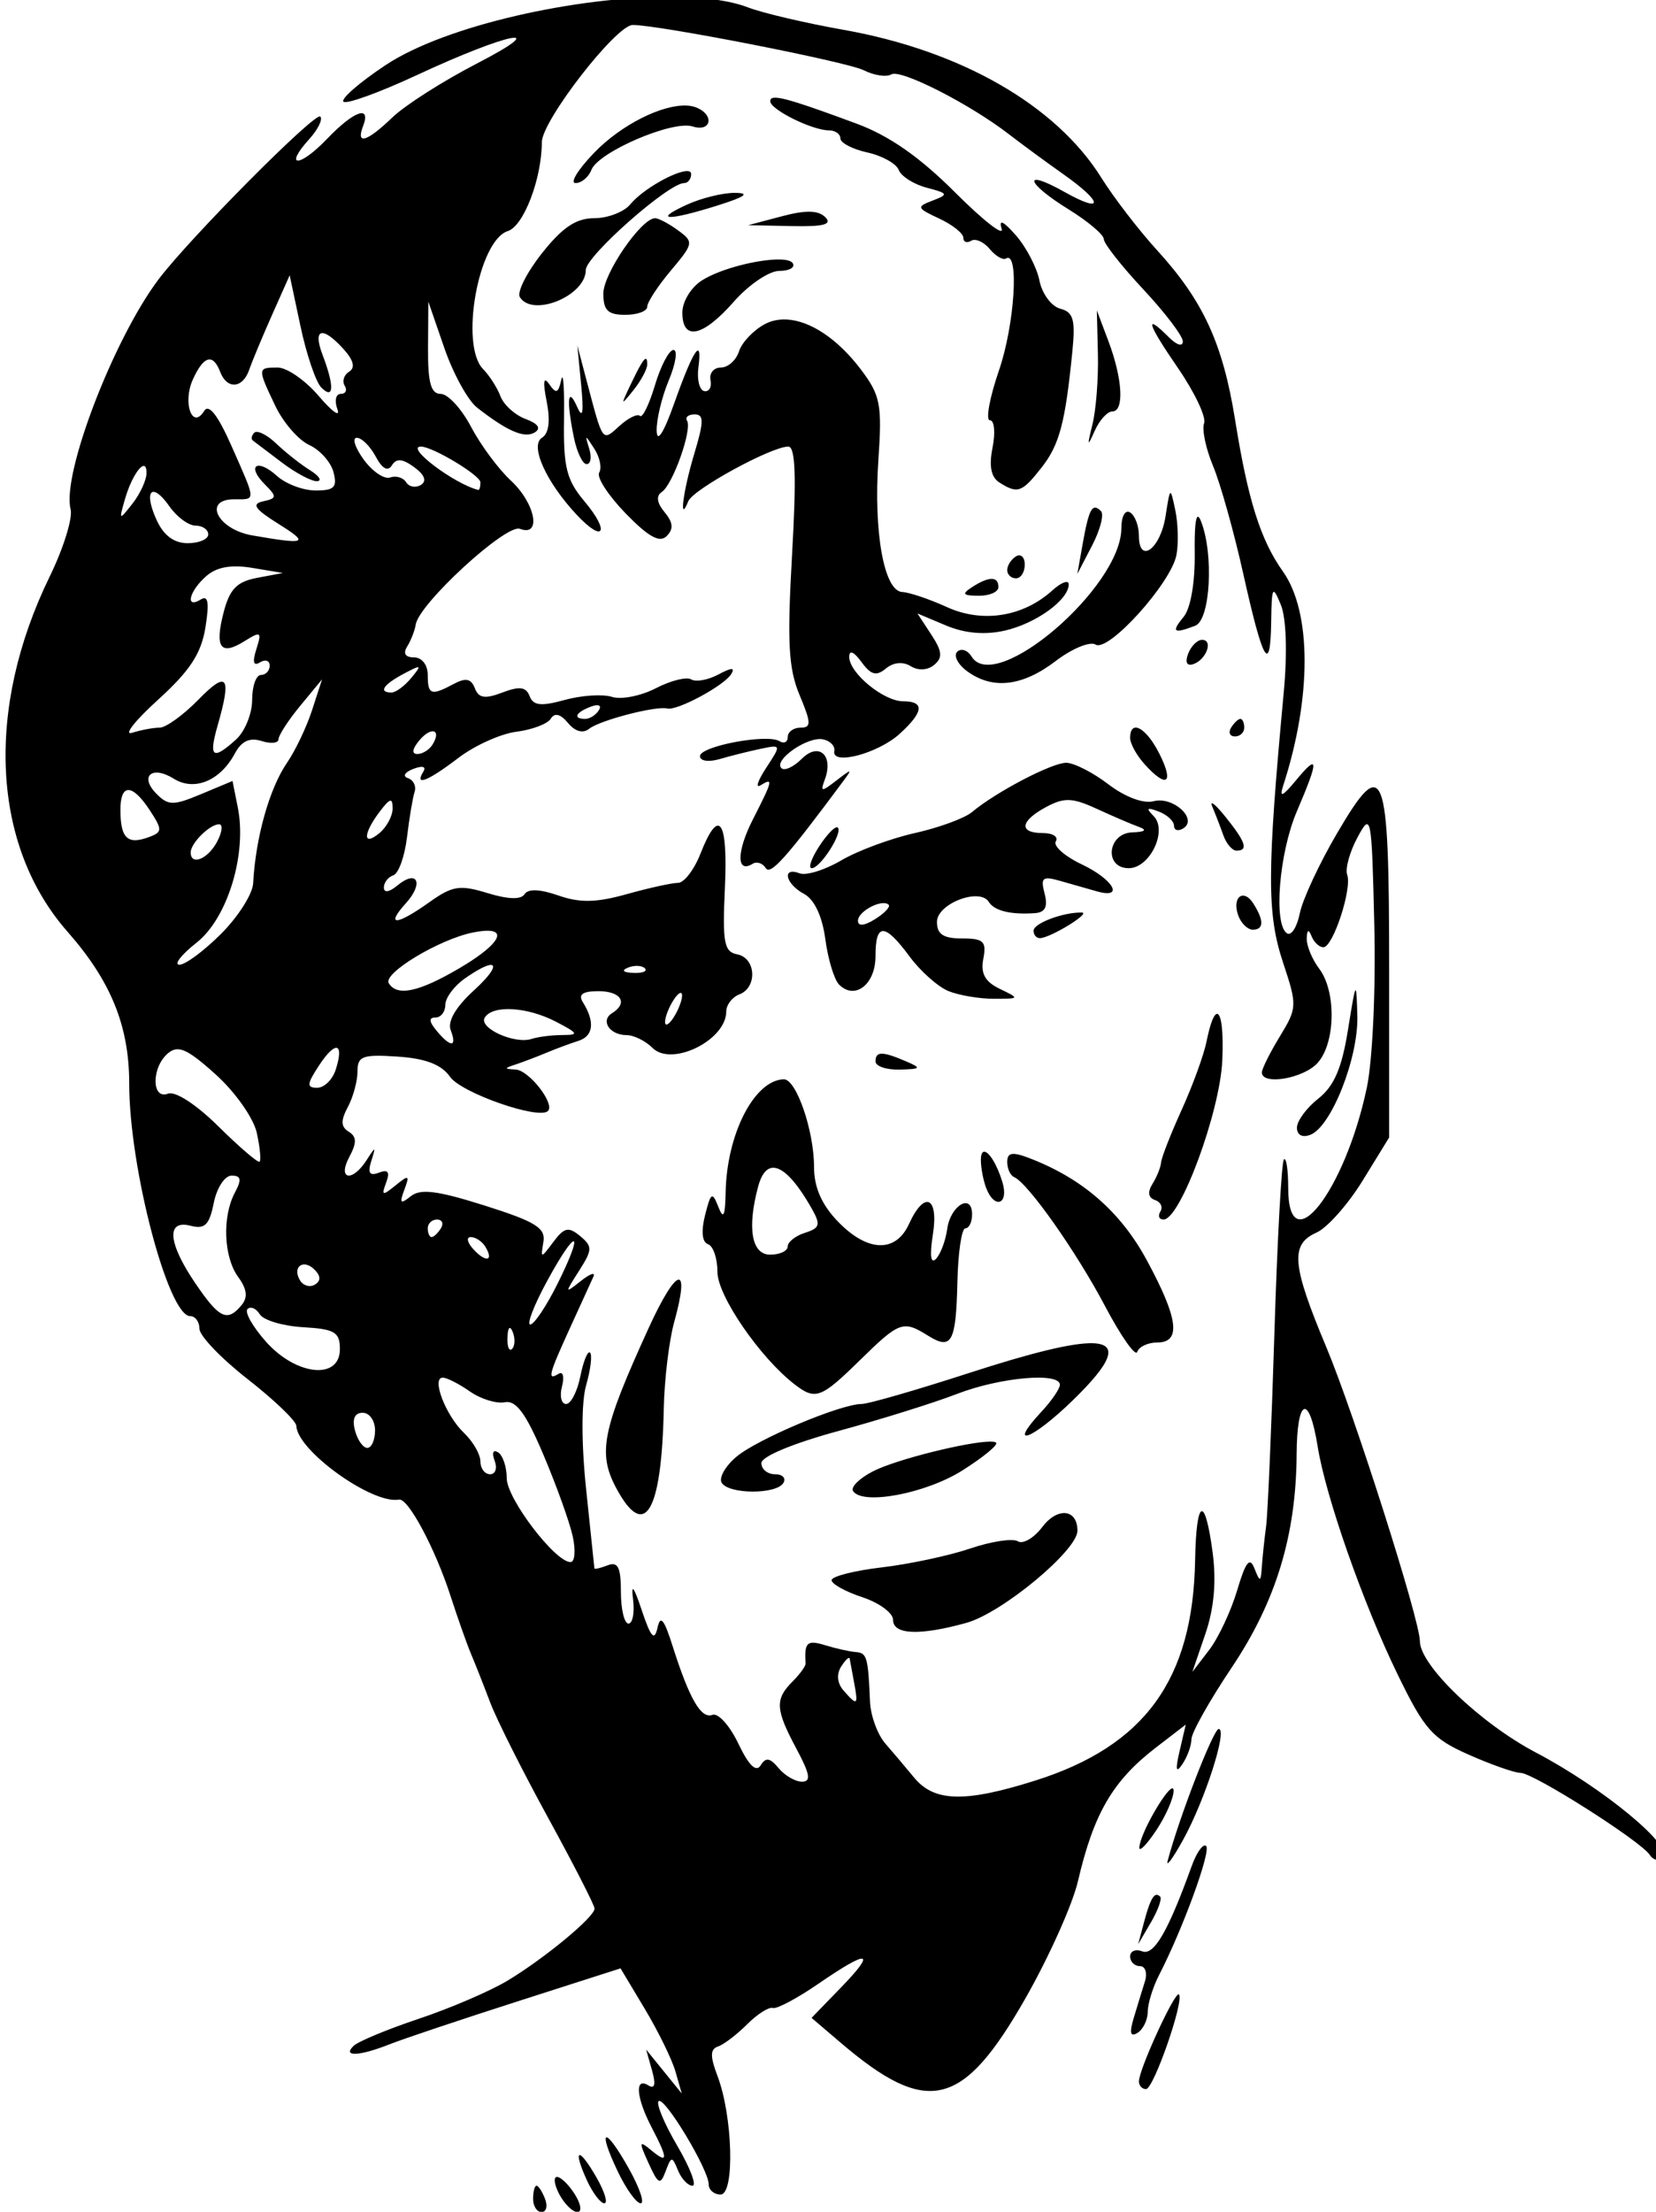 <?xml version="1.0" encoding="UTF-8" standalone="no"?>
<!-- Created with Inkscape (http://www.inkscape.org/) -->
<svg xmlns:dc="http://purl.org/dc/elements/1.1/" xmlns:cc="http://creativecommons.org/ns#" xmlns:rdf="http://www.w3.org/1999/02/22-rdf-syntax-ns#" xmlns:svg="http://www.w3.org/2000/svg" xmlns="http://www.w3.org/2000/svg" xmlns:sodipodi="http://sodipodi.sourceforge.net/DTD/sodipodi-0.dtd" xmlns:inkscape="http://www.inkscape.org/namespaces/inkscape" width="49.982mm" height="66.729mm" viewBox="0 0 49.982 66.729" version="1.1" id="svg8" inkscape:version="0.92.3 (2405546, 2018-03-11)" sodipodi:docname="Heroic man.svg">
  <title id="title35">Heroic man</title>
  <defs id="defs2"/>
  <sodipodi:namedview id="base" pagecolor="#ffffff" bordercolor="#666666" borderopacity="1.0" inkscape:pageopacity="0.0" inkscape:pageshadow="2" inkscape:zoom="1.7500105" inkscape:cx="466.89145" inkscape:cy="33.379109" inkscape:document-units="mm" inkscape:current-layer="layer1" showgrid="false" inkscape:snap-global="false" fit-margin-top="0" fit-margin-left="0" fit-margin-right="0" fit-margin-bottom="0" inkscape:window-width="1920" inkscape:window-height="1017" inkscape:window-x="3832" inkscape:window-y="-8" inkscape:window-maximized="1"/>
  <g inkscape:label="Layer 1" inkscape:groupmode="layer" id="layer1" transform="translate(-106.51,60.96)">
    <path style="fill:#000000;stroke-width:3.78" d="m 478.381,-230.398 c -10.67,-0.04 -25.677,3.217 -32.561,7.787 -2.951,1.959 -5.101,3.827 -4.777,4.15 0.323,0.323 4.078,-1.036 8.344,-3.02 10.546,-4.905 15.674,-5.884 6.809,-1.301 -3.822,1.976 -8.121,4.716 -9.555,6.09 -2.954,2.83 -4.205,3.2 -3.359,0.996 0.935,-2.438 -1.054,-1.72 -4.129,1.49 -3.129,3.266 -4.964,3.275 -2.01,0.01 1.002,-1.107 1.569,-2.265 1.26,-2.574 -0.567,-0.567 -15.003,13.97 -18.459,18.588 -5.15,6.881 -11.002,22.199 -9.977,26.119 0.26,0.996 -0.811,4.445 -2.381,7.662 -7.373,15.112 -6.593,30.642 2.029,40.438 4.954,5.629 7.027,10.738 7.027,17.324 0,9.552 4.439,26.443 6.949,26.443 0.578,-10e-7 1.051,0.649 1.051,1.441 0,0.793 2.475,3.376 5.5,5.738 3.025,2.363 5.514,4.751 5.533,5.309 0.092,2.815 8.67,8.973 11.693,8.395 1.04,-0.199 4.127,5.579 5.885,11.016 0.819,2.532 1.871,5.502 2.338,6.602 0.467,1.1 1.444,3.575 2.172,5.5 0.727,1.925 3.698,7.835 6.602,13.133 2.903,5.298 5.277,9.939 5.277,10.314 0,0.96 -5.661,5.646 -9.918,8.209 -1.97,1.186 -6.507,3.135 -10.082,4.33 -3.575,1.195 -6.927,2.587 -7.449,3.094 -1.314,1.274 0.664,1.18 4.135,-0.195 1.548,-0.613 8.092,-2.806 14.543,-4.873 l 11.729,-3.76 2.771,4.625 c 1.524,2.543 3.093,5.748 3.486,7.123 l 0.715,2.5 -2.027,-2.5 -2.027,-2.5 0.67,2.375 c 0.455,1.615 0.315,2.157 -0.438,1.691 -1.562,-0.965 -1.364,1.419 0.398,4.799 1.896,3.635 1.883,4.203 -0.06,2.59 -1.387,-1.151 -1.42,-0.992 -0.297,1.473 1.109,2.435 1.34,2.544 1.947,0.918 0.646,-1.73 0.735,-1.736 1.404,-0.096 0.393,0.962 1.136,1.75 1.65,1.75 0.514,-1e-6 -0.264,-2.045 -1.729,-4.545 -1.465,-2.5 -2.424,-4.785 -2.131,-5.078 0.633,-0.633 5.709,7.779 5.709,9.461 0,0.639 0.608,1.162 1.352,1.162 1.634,-1e-6 1.4,-8.892 -0.355,-13.51 -0.849,-2.232 -0.832,-3.044 0.066,-3.344 0.653,-0.218 2.144,-1.353 3.312,-2.521 1.169,-1.169 2.483,-2.005 2.922,-1.859 0.438,0.146 2.771,-1.091 5.182,-2.75 5.77,-3.97 6.691,-3.816 2.576,0.43 L 494.357,-0.305 497.645,2.5 c 9.896,8.448 13.912,7.503 21.029,-4.953 2.694,-4.714 5.405,-10.747 6.023,-13.406 1.796,-7.719 3.966,-11.441 8.881,-15.221 l 3.4,-2.615 -0.699,3 c -0.508,2.181 -0.42,2.591 0.318,1.5 0.558,-0.825 1.022,-2.104 1.029,-2.844 0.008,-0.739 2.072,-4.408 4.584,-8.152 5.047,-7.522 7.34,-15.06 7.396,-24.312 0.039,-6.415 1.425,-6.915 2.393,-0.863 0.917,5.733 5.184,17.897 9.104,25.951 3.07,6.309 3.962,7.314 8.121,9.154 2.57,1.137 5.221,2.066 5.891,2.066 1.461,-10e-7 13.733,7.794 14.723,9.35 0.383,0.602 1.058,0.723 1.5,0.271 1.234,-1.259 -6.85,-7.928 -14.455,-11.924 -6.347,-3.335 -13.24,-9.946 -13.24,-12.697 0,-2.395 -7.488,-25.914 -10.656,-33.469 -3.933,-9.378 -4.134,-11.705 -1.121,-13.043 1.222,-0.543 3.585,-3.202 5.25,-5.908 l 3.027,-4.92 v -19.279 c 0,-23.03 -0.572,-24.505 -5.949,-15.33 -2.012,3.433 -3.914,7.519 -4.227,9.08 -0.312,1.561 -0.962,2.593 -1.445,2.295 -1.581,-0.977 -0.922,-9.159 1.121,-13.926 2.519,-5.877 2.494,-6.649 -0.115,-3.5 -1.545,1.865 -1.915,2.023 -1.459,0.621 3.267,-10.046 3.256,-19.78 -0.027,-24.402 -2.549,-3.589 -3.977,-8.112 -5.438,-17.219 -1.4,-8.731 -3.631,-13.586 -8.891,-19.35 -2.083,-2.283 -4.939,-5.996 -6.348,-8.252 -5.157,-8.261 -15.999,-14.479 -29.379,-16.848 -4.314,-0.764 -9.194,-1.907 -10.844,-2.541 -2.131,-0.819 -5.205,-1.2 -8.762,-1.213 z m -4.396,3.203 c 3.026,0 24.376,4.182 26.312,5.154 1.185,0.595 2.599,0.808 3.141,0.473 1.047,-0.647 8.915,3.353 13.387,6.805 1.475,1.138 4.275,3.193 6.223,4.568 4.568,3.225 4.631,4.547 0.096,2 -4.838,-2.718 -4.419,-1.04 0.5,2 2.2,1.36 4,2.882 4,3.383 0,0.501 2.025,3.075 4.5,5.721 2.475,2.646 4.5,5.313 4.5,5.926 0,0.625 -0.689,0.424 -1.57,-0.457 -2.862,-2.862 -2.507,-1.636 1.006,3.471 1.908,2.774 3.252,5.61 2.986,6.303 -0.266,0.693 0.195,2.887 1.025,4.875 0.831,1.988 2.379,7.512 3.439,12.273 2.254,10.114 3.09,11.539 3.178,5.424 0.058,-4.008 0.158,-4.187 1.094,-1.918 0.626,1.517 0.758,5.449 0.334,10 -1.911,20.52 -1.923,25.187 -0.072,30.758 1.618,4.87 1.605,5.155 -0.369,8.393 -1.124,1.843 -2.045,3.687 -2.047,4.1 -0.007,1.506 4.733,0.7 6.342,-1.078 2.05,-2.265 2.151,-8.132 0.186,-10.73 -0.807,-1.068 -1.446,-2.616 -1.42,-3.441 0.032,-1.017 0.209,-1.098 0.551,-0.25 0.277,0.688 0.882,1.25 1.344,1.25 1.098,0 3.285,-6.655 2.713,-8.258 -0.244,-0.683 0.281,-2.592 1.168,-4.242 1.565,-2.911 1.622,-2.614 1.92,10 0.174,7.35 -0.198,15.39 -0.855,18.5 -2.493,11.792 -8.951,20.024 -8.951,11.408 0,-2.057 -0.22,-3.521 -0.488,-3.252 -0.269,0.269 -0.757,9.193 -1.086,19.834 -0.329,10.641 -0.754,20.508 -0.943,21.928 -0.19,1.42 -0.408,3.482 -0.484,4.582 -0.126,1.809 -0.206,1.832 -0.842,0.223 -0.539,-1.365 -0.999,-0.783 -1.975,2.5 -0.7,2.353 -2.131,5.402 -3.184,6.777 l -1.914,2.5 1.482,-4.332 c 0.991,-2.898 1.264,-5.961 0.828,-9.25 -0.881,-6.643 -1.871,-6.203 -1.998,0.887 -0.242,13.574 -5.734,21.13 -18.221,25.07 h -0.002 c -7.99,2.522 -11.489,2.436 -13.777,-0.34 -0.923,-1.119 -2.403,-2.868 -3.289,-3.889 -0.886,-1.02 -1.668,-3.158 -1.736,-4.75 -0.22,-5.101 -0.35,-5.56 -1.623,-5.656 -0.688,-0.052 -2.264,-0.404 -3.502,-0.783 -2.052,-0.628 -2.373,-0.325 -2.213,2.08 0.02,0.295 -0.655,1.226 -1.5,2.07 -2.01,2.01 -1.94,3.171 0.465,7.658 1.541,2.874 1.685,3.734 0.623,3.734 -0.759,0 -1.958,-0.696 -2.664,-1.547 -0.983,-1.185 -1.462,-1.257 -2.047,-0.311 -0.511,0.827 -1.353,0.005 -2.539,-2.482 -0.976,-2.046 -2.302,-3.517 -2.947,-3.27 -1.294,0.497 -2.629,-1.814 -4.557,-7.891 -0.962,-3.033 -1.375,-3.517 -1.709,-2 -0.338,1.531 -0.756,1.063 -1.779,-2 -0.92,-2.752 -1.231,-3.142 -0.998,-1.25 0.186,1.512 -0.048,2.75 -0.521,2.75 -0.474,0 -0.863,-1.622 -0.863,-3.605 0,-2.795 -0.336,-3.479 -1.498,-3.033 -0.825,0.317 -1.508,0.478 -1.52,0.357 -0.01,-0.12 -0.43,-4.146 -0.936,-8.947 -0.558,-5.306 -0.559,-9.985 0,-11.934 0.506,-1.763 0.705,-3.42 0.443,-3.682 -0.262,-0.262 -0.76,0.948 -1.107,2.686 -0.348,1.738 -1.078,3.158 -1.623,3.158 -0.545,-10e-7 -0.757,-0.899 -0.469,-2 0.288,-1.101 0.116,-1.75 -0.383,-1.441 -1.319,0.815 -1.153,0.146 1.299,-5.225 1.214,-2.658 2.413,-5.284 2.664,-5.834 0.251,-0.55 -0.397,-0.325 -1.439,0.5 -1.839,1.456 -1.847,1.422 -0.201,-1.158 1.537,-2.411 1.55,-2.778 0.125,-3.961 -1.32,-1.095 -1.807,-0.99 -3.041,0.658 -1.44,1.923 -1.462,1.924 -1.141,0.025 0.271,-1.604 -0.877,-2.318 -6.674,-4.152 -5.393,-1.707 -7.328,-1.952 -8.436,-1.064 -1.177,0.944 -1.31,0.811 -0.729,-0.738 0.631,-1.68 0.519,-1.736 -1,-0.5 -1.501,1.221 -1.633,1.182 -1.074,-0.309 0.457,-1.219 0.226,-1.541 -0.822,-1.139 -1.061,0.407 -1.301,0.052 -0.875,-1.301 0.544,-1.726 0.507,-1.735 -0.537,-0.111 -1.635,2.543 -3.346,2.214 -1.959,-0.377 0.864,-1.615 0.848,-2.307 -0.068,-2.873 -0.901,-0.557 -0.926,-1.267 -0.102,-2.807 0.607,-1.134 1.102,-2.958 1.102,-4.055 0,-1.746 0.57,-1.957 4.57,-1.689 3.195,0.214 4.991,0.905 5.969,2.301 1.287,1.838 10.123,4.922 11.152,3.893 0.824,-0.824 -2.153,-4.641 -3.682,-4.721 -1.332,-0.07 -1.334,-0.137 -0.008,-0.574 0.825,-0.272 2.4,-0.87 3.5,-1.33 1.1,-0.46 2.753,-1.074 3.672,-1.365 1.706,-0.54 1.888,-2.169 0.492,-4.402 -0.548,-0.878 -0.02,-1.25 1.777,-1.25 2.584,0 3.416,1.352 1.543,2.51 -1.351,0.835 -0.257,2.49 1.646,2.49 0.832,0 2.169,0.657 2.971,1.459 2.186,2.186 8.398,-0.88 8.398,-4.145 0,-0.757 0.675,-1.635 1.5,-1.951 2.07,-0.794 1.891,-4.142 -0.244,-4.553 -1.506,-0.29 -1.699,-1.325 -1.41,-7.572 0.36,-7.785 -0.682,-9.249 -2.779,-3.904 -0.719,1.833 -1.868,3.334 -2.555,3.334 -0.686,0 -3.309,0.576 -5.828,1.281 -3.494,0.978 -5.347,1.014 -7.814,0.154 -2.087,-0.728 -3.45,-0.779 -3.842,-0.145 -0.393,0.636 -1.881,0.592 -4.219,-0.125 -3.15,-0.967 -3.995,-0.835 -6.613,1.029 -3.777,2.69 -5.061,2.752 -2.689,0.131 2.086,-2.305 1.305,-3.91 -0.98,-2.014 -0.909,0.755 -1.523,0.847 -1.523,0.227 0,-0.572 0.484,-1.202 1.078,-1.4 0.594,-0.198 1.295,-2.147 1.557,-4.332 0.262,-2.185 0.65,-4.508 0.863,-5.16 0.213,-0.652 -0.125,-1.357 -0.754,-1.566 -0.642,-0.214 -0.377,-0.675 0.607,-1.053 1.047,-0.402 1.506,-0.275 1.141,0.316 -1.052,1.703 0.511,1.088 4.002,-1.574 1.849,-1.41 4.821,-2.749 6.607,-2.975 1.786,-0.226 3.545,-0.894 3.91,-1.484 0.438,-0.709 1.104,-0.544 1.959,0.486 0.812,0.979 1.709,1.227 2.41,0.664 1.209,-0.971 7.627,-2.636 8.898,-2.309 1.11,0.285 6.461,-2.592 7.277,-3.912 0.482,-0.78 0.051,-0.768 -1.457,0.039 -1.178,0.63 -2.569,0.882 -3.092,0.559 -0.522,-0.323 -2.336,0.13 -4.029,1.006 -1.694,0.876 -3.941,1.319 -4.994,0.984 -1.054,-0.334 -3.477,-0.179 -5.383,0.348 -2.698,0.745 -3.583,0.65 -3.998,-0.432 -0.406,-1.057 -1.148,-1.156 -3.104,-0.412 -1.993,0.758 -2.699,0.647 -3.137,-0.492 -0.418,-1.09 -1.039,-1.216 -2.398,-0.488 -2.582,1.382 -2.965,1.249 -2.965,-1.02 0,-1.145 -0.668,-2 -1.561,-2 -0.997,0 -1.277,-0.451 -0.777,-1.25 0.429,-0.688 0.865,-1.809 0.969,-2.492 0.359,-2.363 10.306,-11.496 11.867,-10.896 2.502,0.96 1.769,-2.904 -1.045,-5.506 -1.401,-1.295 -3.436,-4.043 -4.521,-6.105 -1.085,-2.062 -2.639,-3.75 -3.453,-3.75 -1.122,0 -1.474,-1.267 -1.447,-5.25 l 0.035,-5.25 1.826,5.287 c 1.004,2.908 2.677,5.953 3.717,6.768 3.451,2.701 5.419,3.547 6.582,2.828 0.745,-0.46 0.377,-0.998 -1.043,-1.523 -1.206,-0.446 -2.494,-1.608 -2.863,-2.584 -0.37,-0.976 -1.26,-2.369 -1.979,-3.096 -2.684,-2.715 -0.547,-14.65 2.814,-15.717 1.805,-0.573 3.862,-5.95 3.873,-10.121 0.006,-2.442 8.46,-13.342 10.348,-13.342 z m 16.068,8.285 c -0.293,0.036 -0.404,0.174 -0.402,0.398 0.009,0.95 4.783,3.316 6.691,3.316 0.715,0 1.301,0.416 1.301,0.922 0,0.506 1.381,1.223 3.068,1.594 1.687,0.371 3.294,1.265 3.572,1.988 0.278,0.724 1.709,1.634 3.182,2.021 2.461,0.648 2.516,0.767 0.678,1.469 -1.867,0.713 -1.818,0.848 0.75,2.045 1.512,0.705 2.75,1.687 2.75,2.182 0,0.494 0.399,0.651 0.887,0.35 0.488,-0.301 1.439,0.117 2.113,0.93 0.675,0.813 1.513,1.302 1.863,1.086 1.521,-0.937 0.99,7.53 -0.799,12.729 -1.076,3.128 -1.542,5.686 -1.035,5.686 0.506,0 0.642,1.396 0.301,3.102 -0.423,2.116 -0.177,3.382 0.775,3.984 2.084,1.32 2.564,1.151 4.797,-1.688 2.048,-2.604 2.71,-5.098 3.52,-13.26 0.356,-3.594 0.112,-4.448 -1.387,-4.84 -1.001,-0.262 -2.066,-1.701 -2.365,-3.199 -0.3,-1.498 -1.511,-3.819 -2.691,-5.16 -1.428,-1.622 -1.968,-1.871 -1.613,-0.74 0.293,0.934 -2.092,-0.926 -5.301,-4.135 -4.025,-4.025 -7.498,-6.451 -11.199,-7.822 -6.056,-2.243 -8.576,-3.064 -9.455,-2.957 z m -9.938,0.889 c -2.781,-0.121 -7.406,2.164 -10.49,5.346 -1.856,1.915 -2.822,3.48 -2.146,3.48 0.675,0 1.486,-0.675 1.803,-1.5 0.782,-2.038 9.244,-5.671 11.523,-4.947 2.166,0.688 2.522,-1.351 0.379,-2.174 -0.312,-0.12 -0.671,-0.188 -1.068,-0.205 z m 0.041,7.461 c -1.325,0.014 -4.996,2.038 -6.459,3.801 -0.715,0.861 -2.557,1.564 -4.094,1.564 -2.062,0 -3.619,1.042 -5.947,3.982 -1.735,2.19 -2.869,4.44 -2.523,5 1.449,2.345 7.51,-0.148 7.51,-3.088 0,-1.575 9.42,-9.895 11.203,-9.895 0.438,0 0.797,-0.461 0.797,-1.025 0,-0.239 -0.181,-0.343 -0.486,-0.34 z m 5.486,2.479 c -1.375,-0.012 -3.85,0.596 -5.5,1.352 -3.964,1.815 -2.128,1.861 3.5,0.088 3.167,-0.998 3.76,-1.424 2,-1.439 z m 8.531,2.146 c -0.797,-0.017 -1.835,0.158 -3.199,0.52 l -3.832,1.014 4.951,0.104 c 3.65,0.076 4.655,-0.189 3.83,-1.014 -0.398,-0.398 -0.953,-0.606 -1.75,-0.623 z m -17.633,0.74 c -1.568,0 -5.898,6.298 -5.898,8.578 0,1.918 0.521,2.422 2.5,2.422 1.375,0 2.5,-0.414 2.5,-0.922 0,-0.508 1.213,-2.363 2.693,-4.123 2.597,-3.086 2.625,-3.25 0.809,-4.578 -1.036,-0.757 -2.208,-1.377 -2.604,-1.377 z m 14.176,4.699 c -2.33,-0.039 -6.667,1.013 -8.824,2.369 -1.252,0.787 -2.25,2.414 -2.25,3.672 0,3.277 2.332,2.784 5.865,-1.24 1.69,-1.925 4.015,-3.5 5.164,-3.5 1.149,0 1.846,-0.391 1.551,-0.869 -0.176,-0.284 -0.729,-0.419 -1.506,-0.432 z m -55.799,1.801 1.238,5.826 c 0.681,3.204 1.745,6.333 2.363,6.951 1.442,1.442 1.505,-0.142 0.148,-3.711 -1.151,-3.027 -0.033,-3.339 2.387,-0.666 1.146,1.266 1.359,2.125 0.639,2.57 -0.595,0.368 -0.824,1.088 -0.508,1.6 0.316,0.512 0.114,0.93 -0.451,0.93 -0.565,0 -0.736,0.787 -0.379,1.75 0.357,0.963 -0.598,0.287 -2.121,-1.5 -1.523,-1.788 -3.629,-3.25 -4.68,-3.25 -2.318,0 -2.322,0.069 -0.271,4.369 0.901,1.89 2.639,3.892 3.861,4.449 1.222,0.557 2.468,1.951 2.768,3.098 0.448,1.715 0.087,2.084 -2.033,2.084 -1.418,0 -3.403,-0.747 -4.412,-1.66 -2.264,-2.049 -3.511,-1.17 -1.373,0.969 1.395,1.395 1.376,1.584 -0.201,1.926 -1.355,0.294 -0.96,0.872 1.752,2.568 3.561,2.228 3.205,2.385 -3,1.307 -3.95,-0.686 -5.653,-4.109 -2.045,-4.109 2.511,0 2.528,0.353 -0.293,-6.039 -1.559,-3.533 -2.6,-4.872 -3.125,-4.021 -1.364,2.208 -2.49,-0.949 -1.283,-3.598 1.23,-2.699 2.285,-2.984 3.107,-0.842 0.779,2.03 2.565,1.895 3.305,-0.25 0.332,-0.963 1.504,-3.775 2.605,-6.25 z m 91.934,4 0.121,5 c 0.067,2.75 -0.215,6.35 -0.627,8 -0.614,2.459 -0.57,2.594 0.242,0.75 0.545,-1.238 1.456,-2.25 2.023,-2.25 1.383,0 1.18,-3.704 -0.439,-8 z m -35.344,1.033 c -0.892,-0.043 -1.731,0.129 -2.482,0.531 -1.291,0.691 -2.61,2.084 -2.932,3.096 -0.321,1.012 -1.248,1.84 -2.061,1.84 -0.812,0 -1.345,0.647 -1.184,1.436 0.162,0.789 -0.155,1.351 -0.705,1.25 -0.55,-0.101 -0.853,-1.307 -0.674,-2.678 0.475,-3.632 -0.57,-2.088 -2.76,4.082 -1.188,3.347 -1.949,4.541 -1.994,3.129 -0.04,-1.255 0.58,-3.843 1.377,-5.75 0.797,-1.907 1.039,-3.469 0.539,-3.469 -0.5,0 -1.449,1.804 -2.109,4.008 -0.66,2.204 -1.429,3.778 -1.709,3.498 -0.28,-0.28 -1.323,0.228 -2.318,1.129 -2.007,1.816 -1.868,2.006 -3.756,-5.135 l -1.057,-4 0.436,4.5 c 0.306,3.157 0.172,3.903 -0.449,2.5 -1.07,-2.418 -1.252,-0.884 -0.4,3.375 0.344,1.719 1.005,3.125 1.469,3.125 0.464,0 0.598,-0.787 0.299,-1.75 -0.515,-1.655 -0.482,-1.654 0.586,0.008 0.621,0.967 0.868,2.184 0.547,2.703 -0.321,0.519 1.03,2.604 3.002,4.635 2.61,2.688 3.884,3.394 4.686,2.592 0.802,-0.802 0.736,-1.542 -0.242,-2.721 -0.876,-1.056 -0.987,-1.853 -0.32,-2.293 1.256,-0.828 3.492,-7.132 2.881,-8.121 -0.244,-0.395 0.146,-0.719 0.865,-0.719 1.071,0 1.062,0.815 -0.045,4.492 -1.287,4.275 -1.769,8.106 -0.68,5.395 0.542,-1.35 9.461,-6.221 11.391,-6.221 0.815,0 0.935,3.414 0.43,12.285 -0.57,10.01 -0.412,12.972 0.854,16 1.336,3.197 1.35,3.715 0.104,3.715 -0.797,0 -1.449,0.478 -1.449,1.061 0,0.582 -0.423,0.798 -0.939,0.479 -1.411,-0.872 -9.061,0.568 -9.061,1.705 0,0.554 0.989,0.7 2.25,0.33 1.237,-0.363 3.327,-0.885 4.645,-1.162 2.379,-0.5 2.383,-0.485 0.646,2.166 -0.962,1.468 -1.252,2.361 -0.645,1.986 1.488,-0.919 1.417,-0.6 -0.863,3.873 -1.874,3.672 -1.891,6.21 -0.035,5.062 0.474,-0.293 1.145,-0.074 1.49,0.484 h 0.002 c 0.537,0.868 2.349,-1.167 8.896,-9.984 0.99,-1.333 0.898,-1.333 -0.824,0 -1.738,1.345 -1.875,1.337 -1.342,-0.09 1.032,-2.76 -0.682,-4.306 -2.623,-2.365 -0.931,0.931 -1.976,1.411 -2.322,1.064 -0.922,-0.922 2.968,-3.623 4.725,-3.281 0.825,0.161 1.409,0.761 1.299,1.334 -0.324,1.684 4.978,0.287 7.451,-1.963 2.733,-2.486 2.864,-3.699 0.402,-3.699 -2.234,0 -6.152,-3.222 -6.152,-5.059 0,-0.821 0.528,-0.6 1.391,0.58 1.086,1.485 1.699,1.649 2.785,0.748 0.862,-0.715 1.937,-0.818 2.824,-0.27 0.866,0.535 1.926,0.477 2.68,-0.148 0.985,-0.818 0.915,-1.54 -0.332,-3.443 l -1.578,-2.408 3.246,1.365 c 2.147,0.903 4.414,1.103 6.689,0.59 3.549,-0.8 7.295,-3.503 7.295,-5.264 0,-0.55 -0.839,-0.243 -1.863,0.684 -3.328,3.012 -7.954,3.745 -12.006,1.9 -1.998,-0.909 -4.285,-1.682 -5.086,-1.717 -2.077,-0.091 -3.286,-6.784 -2.721,-15.059 0.43,-6.287 0.228,-7.33 -1.975,-10.25 -2.666,-3.534 -5.812,-5.589 -8.486,-5.717 z m -16.016,4.477 c -0.234,-0.04 -0.767,0.886 -1.77,2.99 -1.122,2.357 -1.101,2.389 0.365,0.559 0.855,-1.068 1.555,-2.379 1.555,-2.916 0,-0.397 -0.044,-0.615 -0.15,-0.633 z m -9.523,2.113 c -0.036,-0.011 -0.075,0.078 -0.117,0.273 -0.334,1.539 -0.592,1.633 -1.371,0.5 -0.649,-0.944 -0.743,-0.305 -0.291,1.979 0.435,2.2 0.25,3.633 -0.533,4.117 -1.423,0.879 0.493,5.105 4.002,8.824 3.06,3.243 3.756,1.889 0.822,-1.598 -2.032,-2.415 -2.396,-3.875 -2.314,-9.291 0.043,-2.872 -0.042,-4.758 -0.197,-4.805 z m -34.697,6.213 c -0.167,-0.023 -0.297,0.002 -0.377,0.082 -0.321,0.321 -0.397,0.724 -0.168,0.896 0.229,0.173 1.716,1.298 3.303,2.5 1.587,1.202 3.387,2.159 4,2.127 0.613,-0.032 0.255,-0.595 -0.797,-1.25 -1.052,-0.655 -2.777,-2.015 -3.834,-3.023 -0.792,-0.756 -1.625,-1.262 -2.127,-1.332 z m 11.291,0.664 c 0.556,0 1.526,0.96 2.154,2.135 0.748,1.398 1.384,1.743 1.844,1 0.511,-0.826 1.203,-0.768 2.545,0.213 1.189,0.87 1.458,1.584 0.76,2.016 -0.595,0.368 -1.353,0.232 -1.684,-0.303 -0.331,-0.535 -1.15,-0.779 -1.82,-0.543 -0.67,0.236 -2.026,-0.683 -3.014,-2.043 -0.988,-1.36 -1.341,-2.475 -0.785,-2.475 z m 7.305,1 c 1.329,0 6.777,3.275 6.777,4.074 0,0.51 -0.112,0.898 -0.25,0.863 -2.768,-0.702 -8.368,-4.938 -6.527,-4.938 z m -31.629,2.209 c 0.239,-0.052 0.387,0.199 0.373,0.842 -0.018,0.797 -0.737,2.349 -1.602,3.449 -1.527,1.943 -1.553,1.929 -0.857,-0.5 0.601,-2.098 1.56,-3.677 2.086,-3.791 z m 1.238,2.949 c 0.386,0.056 0.996,0.579 1.748,1.652 0.844,1.204 2.183,2.189 2.977,2.189 0.794,0 1.443,0.45 1.443,1 0,0.55 -1.053,1 -2.34,1 -1.556,0 -2.74,-0.881 -3.537,-2.629 -0.959,-2.104 -0.934,-3.306 -0.291,-3.213 z m 115.74,0.141 c -0.141,0.085 -0.275,0.933 -0.539,2.623 -0.585,3.74 -3.035,5.533 -3.035,2.221 0,-1.113 -0.45,-2.303 -1,-2.643 -0.561,-0.347 -1,0.44 -1,1.791 0,6.715 -14.34,19.012 -17.053,14.623 -0.461,-0.746 -1.199,-0.994 -1.641,-0.553 -0.442,0.442 0.07,1.441 1.137,2.221 2.896,2.117 6.289,1.724 10.08,-1.168 1.865,-1.422 3.91,-2.264 4.545,-1.871 1.461,0.903 8.595,-7 9.207,-10.199 0.246,-1.289 0.188,-3.581 -0.129,-5.094 -0.285,-1.359 -0.432,-2.036 -0.572,-1.951 z m -8.533,1.65 c -0.554,-0.033 -0.905,1.094 -1.432,4.051 l -0.623,3.5 1.684,-3.24 c 0.926,-1.782 1.38,-3.544 1.008,-3.916 -0.244,-0.244 -0.452,-0.384 -0.637,-0.395 z m 11.693,1.043 c -0.285,-0.031 -0.414,1.363 -0.377,4.145 0.044,3.342 -0.47,6.294 -1.264,7.25 -1.442,1.738 -1.154,1.959 1.324,1.008 1.72,-0.66 2.132,-8.145 0.654,-11.895 -0.13,-0.329 -0.243,-0.497 -0.338,-0.508 z m -20.346,4.391 c -0.12,-0.005 -0.251,0.032 -0.389,0.117 -0.55,0.34 -1,1.043 -1,1.561 0,0.518 0.45,0.939 1,0.939 0.55,0 1,-0.701 1,-1.559 0,-0.643 -0.253,-1.043 -0.611,-1.059 z m -89.055,1.258 c 0.511,0.012 1.066,0.068 1.668,0.168 l 3.5,0.582 -2.938,0.555 c -2.304,0.436 -3.124,1.278 -3.807,3.914 -1.048,4.044 -0.358,4.999 2.377,3.291 1.864,-1.164 1.982,-1.085 1.348,0.912 -0.47,1.482 -0.338,1.967 0.412,1.504 0.609,-0.376 1.107,-0.207 1.107,0.375 0,0.582 -0.45,1.059 -1,1.059 -0.55,0 -1,1.281 -1,2.846 0,1.565 -0.824,3.59 -1.83,4.5 -2.668,2.414 -3.144,2.053 -2.1,-1.588 1.618,-5.641 1.111,-6.323 -2.189,-2.947 -1.715,1.754 -3.703,3.189 -4.418,3.189 -0.715,0 -2.123,0.263 -3.131,0.582 -1.008,0.319 0.316,-1.368 2.941,-3.75 3.635,-3.298 4.925,-5.262 5.406,-8.236 0.458,-2.827 0.313,-3.709 -0.523,-3.191 -1.812,1.12 -1.353,-0.92 0.594,-2.635 0.903,-0.796 2.049,-1.164 3.582,-1.129 z m 85.893,1.42 c -0.508,0 -1.257,0.313 -2.227,0.939 -1.213,0.784 -1.069,0.972 0.75,0.984 1.237,0.008 2.25,-0.434 2.25,-0.984 0,-0.626 -0.266,-0.939 -0.773,-0.939 z m 23.965,6.939 c -0.537,0 -1.25,0.713 -1.584,1.584 -0.374,0.974 -0.151,1.431 0.58,1.188 1.495,-0.498 2.318,-2.771 1.004,-2.771 z m -89.27,3.131 c 0.12,0.064 -0.171,0.451 -0.793,1.205 -0.755,0.915 -1.767,1.664 -2.25,1.664 -1.527,0 -0.954,-0.889 1.373,-2.129 1.02,-0.544 1.55,-0.804 1.67,-0.74 z m -10.955,1.369 -1.137,3.5 c -0.624,1.925 -1.91,4.625 -2.857,6 -1.999,2.901 -3.587,8.551 -3.855,13.717 -0.064,1.219 -1.705,3.807 -3.648,5.75 -1.943,1.943 -4.081,3.529 -4.75,3.523 -0.669,-0.006 0.208,-1.136 1.951,-2.51 3.535,-2.786 5.76,-10.087 4.695,-15.408 l -0.6,-3 -3.568,1.492 c -3.169,1.324 -3.74,1.321 -5.074,-0.014 -2.003,-2.004 -0.552,-3.301 1.947,-1.74 2.346,1.465 5.295,0.247 6.969,-2.881 0.748,-1.398 1.685,-1.835 3.023,-1.41 1.067,0.338 1.94,0.248 1.943,-0.201 0.003,-0.45 1.12,-2.168 2.482,-3.818 z m 31.451,2.955 c 0.232,0.046 0.273,0.238 0.076,0.557 -0.336,0.544 -1.033,0.988 -1.551,0.988 -1.438,0 -1.123,-0.716 0.609,-1.381 0.222,-0.085 0.415,-0.139 0.572,-0.162 0.118,-0.018 0.216,-0.017 0.293,-0.002 z m 73.141,1.545 c -0.243,0 -0.719,0.45 -1.059,1 -0.34,0.55 -0.141,1 0.441,1 0.582,0 1.059,-0.45 1.059,-1 0,-0.55 -0.199,-1 -0.441,-1 z m -11.895,0.994 c -0.404,-0.015 -0.664,0.356 -0.664,1.178 0,0.644 0.746,1.994 1.656,3 2.515,2.779 3.369,2.187 1.693,-1.172 -0.939,-1.881 -2.012,-2.98 -2.686,-3.006 z m -79.965,0.438 c 0.343,0.103 0.382,0.631 -0.156,1.502 -0.363,0.587 -1.138,1.066 -1.723,1.066 -0.663,0 -0.588,-0.573 0.201,-1.523 0.686,-0.826 1.334,-1.148 1.678,-1.045 z m 72.014,3.568 c -1.637,0 -8.012,3.337 -10.729,5.615 -0.834,0.699 -3.759,1.773 -6.5,2.385 -2.741,0.612 -6.512,2.009 -8.379,3.107 -1.867,1.098 -4.004,1.763 -4.75,1.477 -2.054,-0.788 -1.622,1.204 0.508,2.344 1.176,0.629 2.07,2.532 2.422,5.156 0.307,2.288 1.012,4.613 1.568,5.17 1.799,1.799 4.146,-0.025 4.146,-3.223 0,-3.84 1.032,-3.831 3.887,0.029 1.244,1.683 3.241,3.453 4.438,3.936 1.197,0.482 3.526,0.875 5.176,0.873 2.936,-0.004 2.951,-0.028 0.67,-1.125 -1.702,-0.819 -2.211,-1.744 -1.889,-3.432 0.378,-1.979 0.031,-2.312 -2.42,-2.312 -2.14,0 -2.861,-0.476 -2.861,-1.891 0,-2.067 4.87,-3.937 5.906,-2.268 0.63,1.014 2.514,1.473 5.25,1.277 1.176,-0.084 1.496,-0.732 1.104,-2.232 -0.48,-1.836 -0.238,-2.022 1.844,-1.42 1.318,0.381 3.184,0.911 4.146,1.18 3.133,0.874 1.843,-1.374 -1.773,-3.09 -1.938,-0.92 -3.262,-2.095 -2.941,-2.613 0.32,-0.518 -0.344,-0.943 -1.477,-0.943 -2.777,0 -2.598,-1.373 0.387,-2.971 2.052,-1.098 2.977,-1.065 5.75,0.209 1.817,0.835 3.98,1.764 4.805,2.062 0.976,0.353 0.714,0.57 -0.75,0.621 -2.843,0.1 -3.243,4.078 -0.41,4.078 2.418,0 4.467,-4.29 2.834,-5.936 -0.9,-0.907 -0.766,-1.027 0.576,-0.516 0.962,0.366 1.75,1.094 1.75,1.617 0,0.524 0.472,0.661 1.049,0.305 1.709,-1.056 -1.144,-3.678 -3.369,-3.096 -1.173,0.307 -3.248,-0.47 -5.164,-1.932 -1.762,-1.344 -3.924,-2.443 -4.803,-2.443 z m -106.787,3.102 c 0.587,0.013 1.424,0.783 2.422,2.307 1.418,2.163 1.423,2.467 0.035,3 h -0.002 c -2.564,0.984 -3.381,0.241 -3.381,-3.074 0,-1.502 0.339,-2.245 0.926,-2.232 z m 29.783,1.219 c 0.22,-0.056 0.293,0.239 0.293,0.867 h 0.002 c 0,0.863 -0.675,2.128 -1.5,2.812 -1.91,1.584 -1.892,0.098 0.029,-2.441 0.588,-0.777 0.956,-1.182 1.176,-1.238 z m 93.592,0.295 c -0.052,0.028 -0.036,0.153 0.062,0.385 0.349,0.825 0.914,2.288 1.254,3.25 0.339,0.963 1.014,1.75 1.5,1.75 1.376,0 1.062,-0.962 -1.252,-3.842 -0.734,-0.914 -1.274,-1.459 -1.49,-1.539 -0.032,-0.012 -0.057,-0.013 -0.074,-0.004 z m -113.064,2.385 c 0.459,0 0.354,0.9 -0.234,2 -1.057,1.975 -3,2.753 -3,1.201 0,-1.052 2.171,-3.201 3.234,-3.201 z m 70.348,0.336 c -0.353,0.04 -1.173,0.915 -1.971,2.133 -0.914,1.392 -1.307,2.531 -0.877,2.531 0.974,0 3.562,-4.036 2.969,-4.629 -0.03,-0.03 -0.071,-0.041 -0.121,-0.035 z m 46.199,7.789 c -0.606,0.074 -0.944,1.013 -0.438,2.332 0.326,0.849 1.056,1.543 1.623,1.543 1.27,0 1.295,-1.035 0.07,-2.971 -0.432,-0.683 -0.892,-0.949 -1.256,-0.904 z m -41.066,0.859 c 0.155,-0.017 0.299,-0.016 0.426,0.008 0.145,0.027 0.266,0.083 0.355,0.172 0.226,0.226 -0.468,0.961 -1.543,1.633 -1.237,0.773 -1.955,0.84 -1.955,0.182 0,-0.831 1.631,-1.873 2.717,-1.994 z m 22.783,1.064 c -2.119,-0.046 -5.5,1.226 -5.5,2.068 0,0.486 0.338,0.867 0.75,0.848 1.223,-0.058 5.841,-2.892 4.75,-2.916 z m -67.482,2.078 c 1.944,0.116 0.671,1.868 -3.443,4.279 -4.616,2.705 -7.066,3.221 -8.012,1.691 -0.695,-1.124 5.757,-5.011 9.59,-5.777 0.796,-0.159 1.417,-0.22 1.865,-0.193 z m 0.07,3.893 c 0.81,-0.104 0.271,0.976 -1.855,2.918 -2.04,1.863 -2.998,3.508 -2.617,4.5 0.759,1.979 10e-4,2.008 -1.613,0.062 -0.86,-1.036 -0.899,-1.5 -0.123,-1.5 0.617,0 1.123,-0.65 1.123,-1.443 0,-0.794 1,-2.144 2.223,-3 1.407,-0.985 2.377,-1.474 2.863,-1.537 z m 16.83,0.105 c 0.347,0.014 0.646,0.105 0.812,0.271 0.332,0.332 -0.258,0.569 -1.312,0.525 -1.165,-0.048 -1.401,-0.284 -0.604,-0.604 0.361,-0.144 0.756,-0.208 1.104,-0.193 z m 81.773,2.779 c -0.13,-0.108 -0.368,1.311 -0.881,4.508 -0.7,4.365 -1.584,6.41 -3.379,7.822 -1.337,1.052 -2.432,2.539 -2.432,3.307 0,0.842 0.607,1.164 1.529,0.811 2.383,-0.915 5.484,-8.767 5.35,-13.547 -0.051,-1.811 -0.086,-2.817 -0.188,-2.9 z m -76.887,0.295 c 0.105,-0.002 0.166,0.095 0.166,0.301 0,0.55 -0.436,1.675 -0.969,2.5 -0.533,0.825 -0.971,1.05 -0.971,0.5 0,-0.55 0.438,-1.675 0.971,-2.5 0.333,-0.516 0.628,-0.797 0.803,-0.801 z m -19.135,1.857 c 1.51,0.09 3.318,0.578 4.967,1.438 2.531,1.32 2.613,1.495 0.697,1.5 -1.193,0.003 -2.768,0.203 -3.5,0.443 -1.937,0.636 -6.07,-1.243 -5.338,-2.428 0.454,-0.734 1.664,-1.043 3.174,-0.953 z m 80.268,0.533 c -0.344,-0.068 -0.792,0.935 -1.234,3.141 -0.306,1.524 -1.579,5.02 -2.828,7.77 -1.249,2.75 -2.307,5.45 -2.35,6 -0.043,0.55 -0.483,1.649 -0.979,2.441 -0.584,0.934 -0.484,1.58 0.283,1.836 0.652,0.217 0.928,0.806 0.617,1.309 -0.311,0.503 -0.15,0.914 0.357,0.914 1.912,0 6.436,-12.25 6.695,-18.129 0.147,-3.338 -0.121,-5.194 -0.562,-5.281 z m -100.293,3.869 c 0.365,0.087 0.372,0.921 -0.119,2.467 -0.362,1.141 -1.315,2.074 -2.115,2.074 -1.221,0 -1.188,-0.408 0.203,-2.531 0.943,-1.438 1.666,-2.097 2.031,-2.01 z m -17.969,0.166 c 0.889,0.098 2.072,0.959 4.186,2.869 2.223,2.009 4.3,4.959 4.668,6.633 0.364,1.659 0.506,3.139 0.316,3.289 -0.19,0.15 -2.293,-1.652 -4.674,-4.008 -2.529,-2.502 -4.92,-4.057 -5.75,-3.738 -1.902,0.73 -1.895,-3.03 0.008,-4.609 0.287,-0.238 0.569,-0.388 0.881,-0.432 0.117,-0.017 0.238,-0.018 0.365,-0.004 z m 80.051,0.496 c -0.534,0 -0.727,0.292 -0.727,0.879 0,0.55 1.238,0.968 2.75,0.93 2.437,-0.062 2.522,-0.168 0.75,-0.93 -1.366,-0.587 -2.24,-0.879 -2.773,-0.879 z m -11.178,2.912 c -3.347,0.101 -6.489,6.211 -6.619,12.867 -0.054,2.754 -0.251,3.138 -0.838,1.637 -0.681,-1.742 -0.852,-1.632 -1.506,0.975 -0.462,1.839 -0.335,3.073 0.338,3.297 0.592,0.197 1.076,1.63 1.076,3.182 0,2.679 4.839,9.724 8.766,12.76 2.394,1.851 3.01,1.625 7.473,-2.75 4.488,-4.4 4.907,-4.55 7.73,-2.787 2.711,1.693 3.2,0.798 3.359,-6.141 0.077,-3.34 0.485,-6.072 0.906,-6.072 0.421,-10e-7 0.766,-0.711 0.766,-1.582 0,-2.484 -2.461,-1.042 -2.834,1.66 -0.184,1.332 -0.761,2.865 -1.281,3.404 -0.598,0.62 -0.728,-0.392 -0.354,-2.75 0.69,-4.34 -0.956,-5.088 -2.713,-1.232 -1.52,3.337 -4.758,3.215 -8.131,-0.305 -1.831,-1.911 -2.688,-3.878 -2.688,-6.178 0,-4.152 -2.031,-10.027 -3.451,-9.984 z m 22.838,8.246 c -0.235,8.77e-4 -0.387,0.291 -0.387,0.939 0,0.89 0.274,2.329 0.607,3.199 0.946,2.464 2.612,1.862 1.848,-0.668 -0.627,-2.074 -1.551,-3.473 -2.068,-3.471 z m 3.465,0.254 c -0.627,-0.049 -0.852,0.243 -0.852,0.908 0,0.766 0.354,1.543 0.787,1.727 1.565,0.663 7.072,8.47 10.334,14.65 1.834,3.475 3.494,5.837 3.689,5.25 0.196,-0.587 1.219,-1.068 2.273,-1.068 2.76,-10e-7 2.415,-2.723 -1.188,-9.375 -3.008,-5.554 -7.374,-9.334 -13.445,-11.643 -0.703,-0.267 -1.224,-0.42 -1.6,-0.449 z m -27.643,1.582 c 1.14,-0.153 2.691,1.404 4.514,4.615 1.055,1.86 0.953,2.239 -0.75,2.779 -1.085,0.344 -1.973,1.046 -1.973,1.559 0,0.513 -0.9,0.932 -2,0.932 -2.109,0 -2.64,-3.008 -1.369,-7.75 0.358,-1.336 0.894,-2.043 1.578,-2.135 z m -61.547,0.885 c 1.084,0 1.171,0.448 0.375,1.936 -1.466,2.739 -1.282,7.344 0.383,9.621 1,1.368 1.111,2.307 0.377,3.191 -1.626,1.959 -2.535,1.529 -5.26,-2.48 -3.134,-4.612 -3.351,-7.294 -0.533,-6.557 1.608,0.421 2.124,-0.089 2.625,-2.594 0.344,-1.721 1.255,-3.117 2.033,-3.117 z m 23.398,5 c 0.582,0 0.781,0.45 0.441,1 -0.34,0.55 -0.816,1 -1.059,1 -0.243,-10e-7 -0.441,-0.45 -0.441,-1 0,-0.55 0.476,-1 1.059,-1 z m 3.842,2 c 0.539,0 1.278,0.48 1.641,1.066 1.026,1.66 0.106,1.892 -1.33,0.334 -0.709,-0.77 -0.85,-1.4 -0.311,-1.4 z m 11.723,0.482 c 0.264,0.071 -0.283,1.701 -1.842,4.834 -1.255,2.522 -2.647,4.608 -3.094,4.635 -0.447,0.027 0.414,-2.202 1.912,-4.955 1.686,-3.099 2.76,-4.585 3.023,-4.514 z m -30.557,2.641 c 0.313,0.04 0.676,0.221 1.037,0.582 0.718,0.718 0.736,1.277 0.053,1.699 -0.56,0.346 -1.319,0.142 -1.688,-0.453 -0.594,-0.961 -0.308,-1.71 0.303,-1.822 0.092,-0.017 0.19,-0.019 0.295,-0.006 z m 42.455,1.729 c -0.562,0.136 -1.762,2.001 -3.381,5.545 -5.283,11.567 -5.812,14.205 -3.654,18.213 3.232,6.001 5.154,2.757 5.398,-9.109 0.068,-3.3 0.6,-7.713 1.182,-9.809 0.939,-3.38 1.017,-4.975 0.455,-4.84 z m -48.742,3.193 c 0.344,-0.041 0.776,0.237 1.09,0.744 0.418,0.677 2.64,1.338 4.939,1.471 3.595,0.207 4.182,0.555 4.186,2.49 0.008,3.54 -4.953,3.049 -8.412,-0.834 -1.511,-1.696 -2.462,-3.37 -2.111,-3.721 0.088,-0.088 0.194,-0.137 0.309,-0.15 z m 29.584,2.301 c 0.091,0.014 0.201,0.168 0.32,0.467 0.289,0.722 0.252,1.586 -0.08,1.918 -0.332,0.332 -0.569,-0.258 -0.525,-1.312 0.03,-0.728 0.134,-1.095 0.285,-1.072 z m 66.41,1.74 c -2.322,-0.076 -6.995,1.077 -14.205,3.414 -5.939,1.925 -11.405,3.5 -12.146,3.5 -2.381,0 -11.848,3.983 -14.25,5.996 -1.279,1.072 -2.041,2.411 -1.691,2.977 0.816,1.32 6.206,1.34 7.018,0.027 0.34,-0.55 -0.084,-1 -0.941,-1 -0.857,-10e-7 -1.559,-0.571 -1.559,-1.27 0,-0.748 3.596,-2.246 8.75,-3.648 4.812,-1.309 10.904,-3.213 13.537,-4.23 4.895,-1.892 11.713,-2.497 11.713,-1.039 0,0.446 -0.944,1.826 -2.1,3.066 -3.993,4.286 -1.09,3.233 3.568,-1.295 4.392,-4.269 5.292,-6.4 2.307,-6.498 z m -74.064,3.914 c 0.465,0 1.853,0.707 3.086,1.57 1.233,0.863 3.02,1.418 3.973,1.232 1.296,-0.253 2.405,1.253 4.416,5.998 1.477,3.485 2.976,7.655 3.33,9.268 0.354,1.612 0.241,2.932 -0.252,2.932 -1.755,-1e-6 -7.264,-7.233 -7.264,-9.537 0,-1.29 -0.445,-2.619 -0.988,-2.955 -0.567,-0.35 -0.734,0.051 -0.393,0.941 0.328,0.854 0.097,1.551 -0.512,1.551 -0.609,-1e-6 -1.107,-0.657 -1.107,-1.461 0,-0.804 -0.843,-2.266 -1.875,-3.25 -2.083,-1.986 -3.734,-6.289 -2.414,-6.289 z m -9.117,4 c 0.774,-10e-7 1.406,0.9 1.406,2 0,1.1 -0.397,2 -0.883,2 -0.486,0 -1.119,-0.9 -1.406,-2 -0.34,-1.3 -0.031,-2 0.883,-2 z m 71.471,3.281 c -2.468,0.007 -10.637,1.998 -13.348,3.383 -1.53,0.782 -2.555,1.789 -2.277,2.238 1.027,1.662 8.27,0.307 12.447,-2.33 2.367,-1.494 4.1,-2.917 3.854,-3.164 -0.087,-0.087 -0.323,-0.128 -0.676,-0.127 z m 8.281,8.143 c -0.728,0.057 -1.589,0.573 -2.346,1.576 -0.949,1.258 -2.204,1.992 -2.789,1.631 -0.585,-0.361 -3.022,0.009 -5.418,0.822 -2.396,0.813 -6.929,1.781 -10.074,2.15 -3.145,0.37 -5.719,1.025 -5.719,1.457 0,0.432 1.575,1.304 3.5,1.939 1.925,0.635 3.5,1.796 3.5,2.578 0,1.698 3.025,1.822 8.355,0.342 4.059,-1.127 12.645,-8.249 12.645,-10.488 0,-1.395 -0.718,-2.081 -1.654,-2.008 z m -24.391,16.492 c 0.056,-0.011 0.091,0.015 0.104,0.084 0.049,0.275 0.279,1.512 0.51,2.75 0.481,2.581 0.362,2.666 -1.219,0.861 -0.71,-0.811 -0.812,-1.85 -0.266,-2.713 0.365,-0.577 0.704,-0.949 0.871,-0.982 z m 42.133,8.084 c -0.605,0 -4.515,10.095 -5.809,15 -0.218,0.825 0.569,-0.239 1.746,-2.363 2.491,-4.495 5.108,-12.637 4.062,-12.637 z m -5.311,6.758 c -0.754,0.183 -3.673,5.223 -3.727,6.742 -0.019,0.55 0.858,-0.35 1.951,-2 1.093,-1.65 1.97,-3.675 1.951,-4.5 -0.005,-0.197 -0.068,-0.268 -0.176,-0.242 z m 3.74,6.506 c -0.372,-0.004 -1.003,0.957 -1.506,2.348 -2.696,7.453 -4.297,10.216 -5.627,9.705 -0.76,-0.292 -1.383,-0.031 -1.383,0.578 0,0.609 0.501,1.105 1.115,1.105 0.614,0 0.87,0.788 0.566,1.75 -0.303,0.963 -0.876,2.833 -1.273,4.156 -0.512,1.705 -0.387,2.198 0.434,1.691 0.637,-0.393 1.161,-1.476 1.164,-2.406 0.003,-0.93 0.587,-2.816 1.297,-4.191 2.696,-5.226 5.933,-14.096 5.355,-14.674 -0.041,-0.041 -0.089,-0.062 -0.143,-0.062 z m -5.543,5.623 c -0.43,0.08 -0.834,1.025 -1.391,3.113 l -0.666,2.5 1.461,-2.498 c 0.803,-1.374 1.271,-2.686 1.041,-2.916 -0.155,-0.155 -0.302,-0.226 -0.445,-0.199 z m 2.582,11.334 c -0.432,-0.432 -4.555,8.534 -4.555,9.906 0,0.48 0.364,0.873 0.809,0.873 0.869,0 4.391,-10.134 3.746,-10.779 z M 470.986,13.297 c -0.265,0.078 0.109,1.391 1.299,3.885 0.95,1.993 2.124,3.623 2.607,3.623 0.483,0 -0.13,-1.794 -1.363,-3.988 -1.372,-2.441 -2.278,-3.597 -2.543,-3.52 z m -3.059,2.023 c -0.228,0.064 0.005,1.028 0.838,2.855 0.659,1.446 1.556,2.629 1.992,2.629 0.436,0 0.034,-1.321 -0.893,-2.936 -1.019,-1.775 -1.709,-2.612 -1.938,-2.549 z m -2.561,2.484 c -0.437,0 -0.313,0.9 0.275,2 0.589,1.1 1.51,2 2.045,2 0.539,-10e-7 0.415,-0.892 -0.277,-2 -0.687,-1.1 -1.606,-2 -2.043,-2 z m -2.332,1 c -0.216,0 -0.393,0.675 -0.393,1.5 0,0.825 0.436,1.5 0.969,1.5 0.533,0 0.709,-0.675 0.393,-1.5 -0.317,-0.825 -0.753,-1.5 -0.969,-1.5 z" transform="scale(0.265)" id="path21" inkscape:connector-curvature="0" sodipodi:nodetypes="scccscccccccccscscccccccscccccccccccccccccscccsccccccccccccccccccccsccccsscccsccccccccccccssccscccscscscccccscccccccsccccscccccccccccccccccccccscscccccccsscccccccccccccccsccccccccccsccccccccscsccccccscccccccsscccccccccccccccccccccsscccccsccccccccccscccscccccsccccscccccccccccccccccccccccsssccccccccsccssssccsccscscccccccccsccscccscccssscccccccccccsccsccsccccccsccccccccsccccccccsccsccsscscsccccccscccccccssccccccccssccccsccssscccssccscssssccccsccsccccssscscssssscsssscccscsccccccccccccccccccccccsccccccccscssssccsccccsssccssscssccccccccccccccccccccccccscccscssscsccccccccscccccccssccccsscccscccsccccsccscccsscccsssccccscccscccscscscsssccccccccscscccccccscccccscscccccccscscccssscscscsccsscsccccsscscsscscscsccccssccssccccssccscscccscsccsccccscccccccsccsscssccccccscccsssccsccccccccccccssccccccscscccscsccccccsscsccssssccsccccsssccscscscccccccccssscsccccscssccsccccscsccccccsscccaccccacccscacscscccccssccsscsccsccccsccscccsssscs"/>
  </g>
</svg>